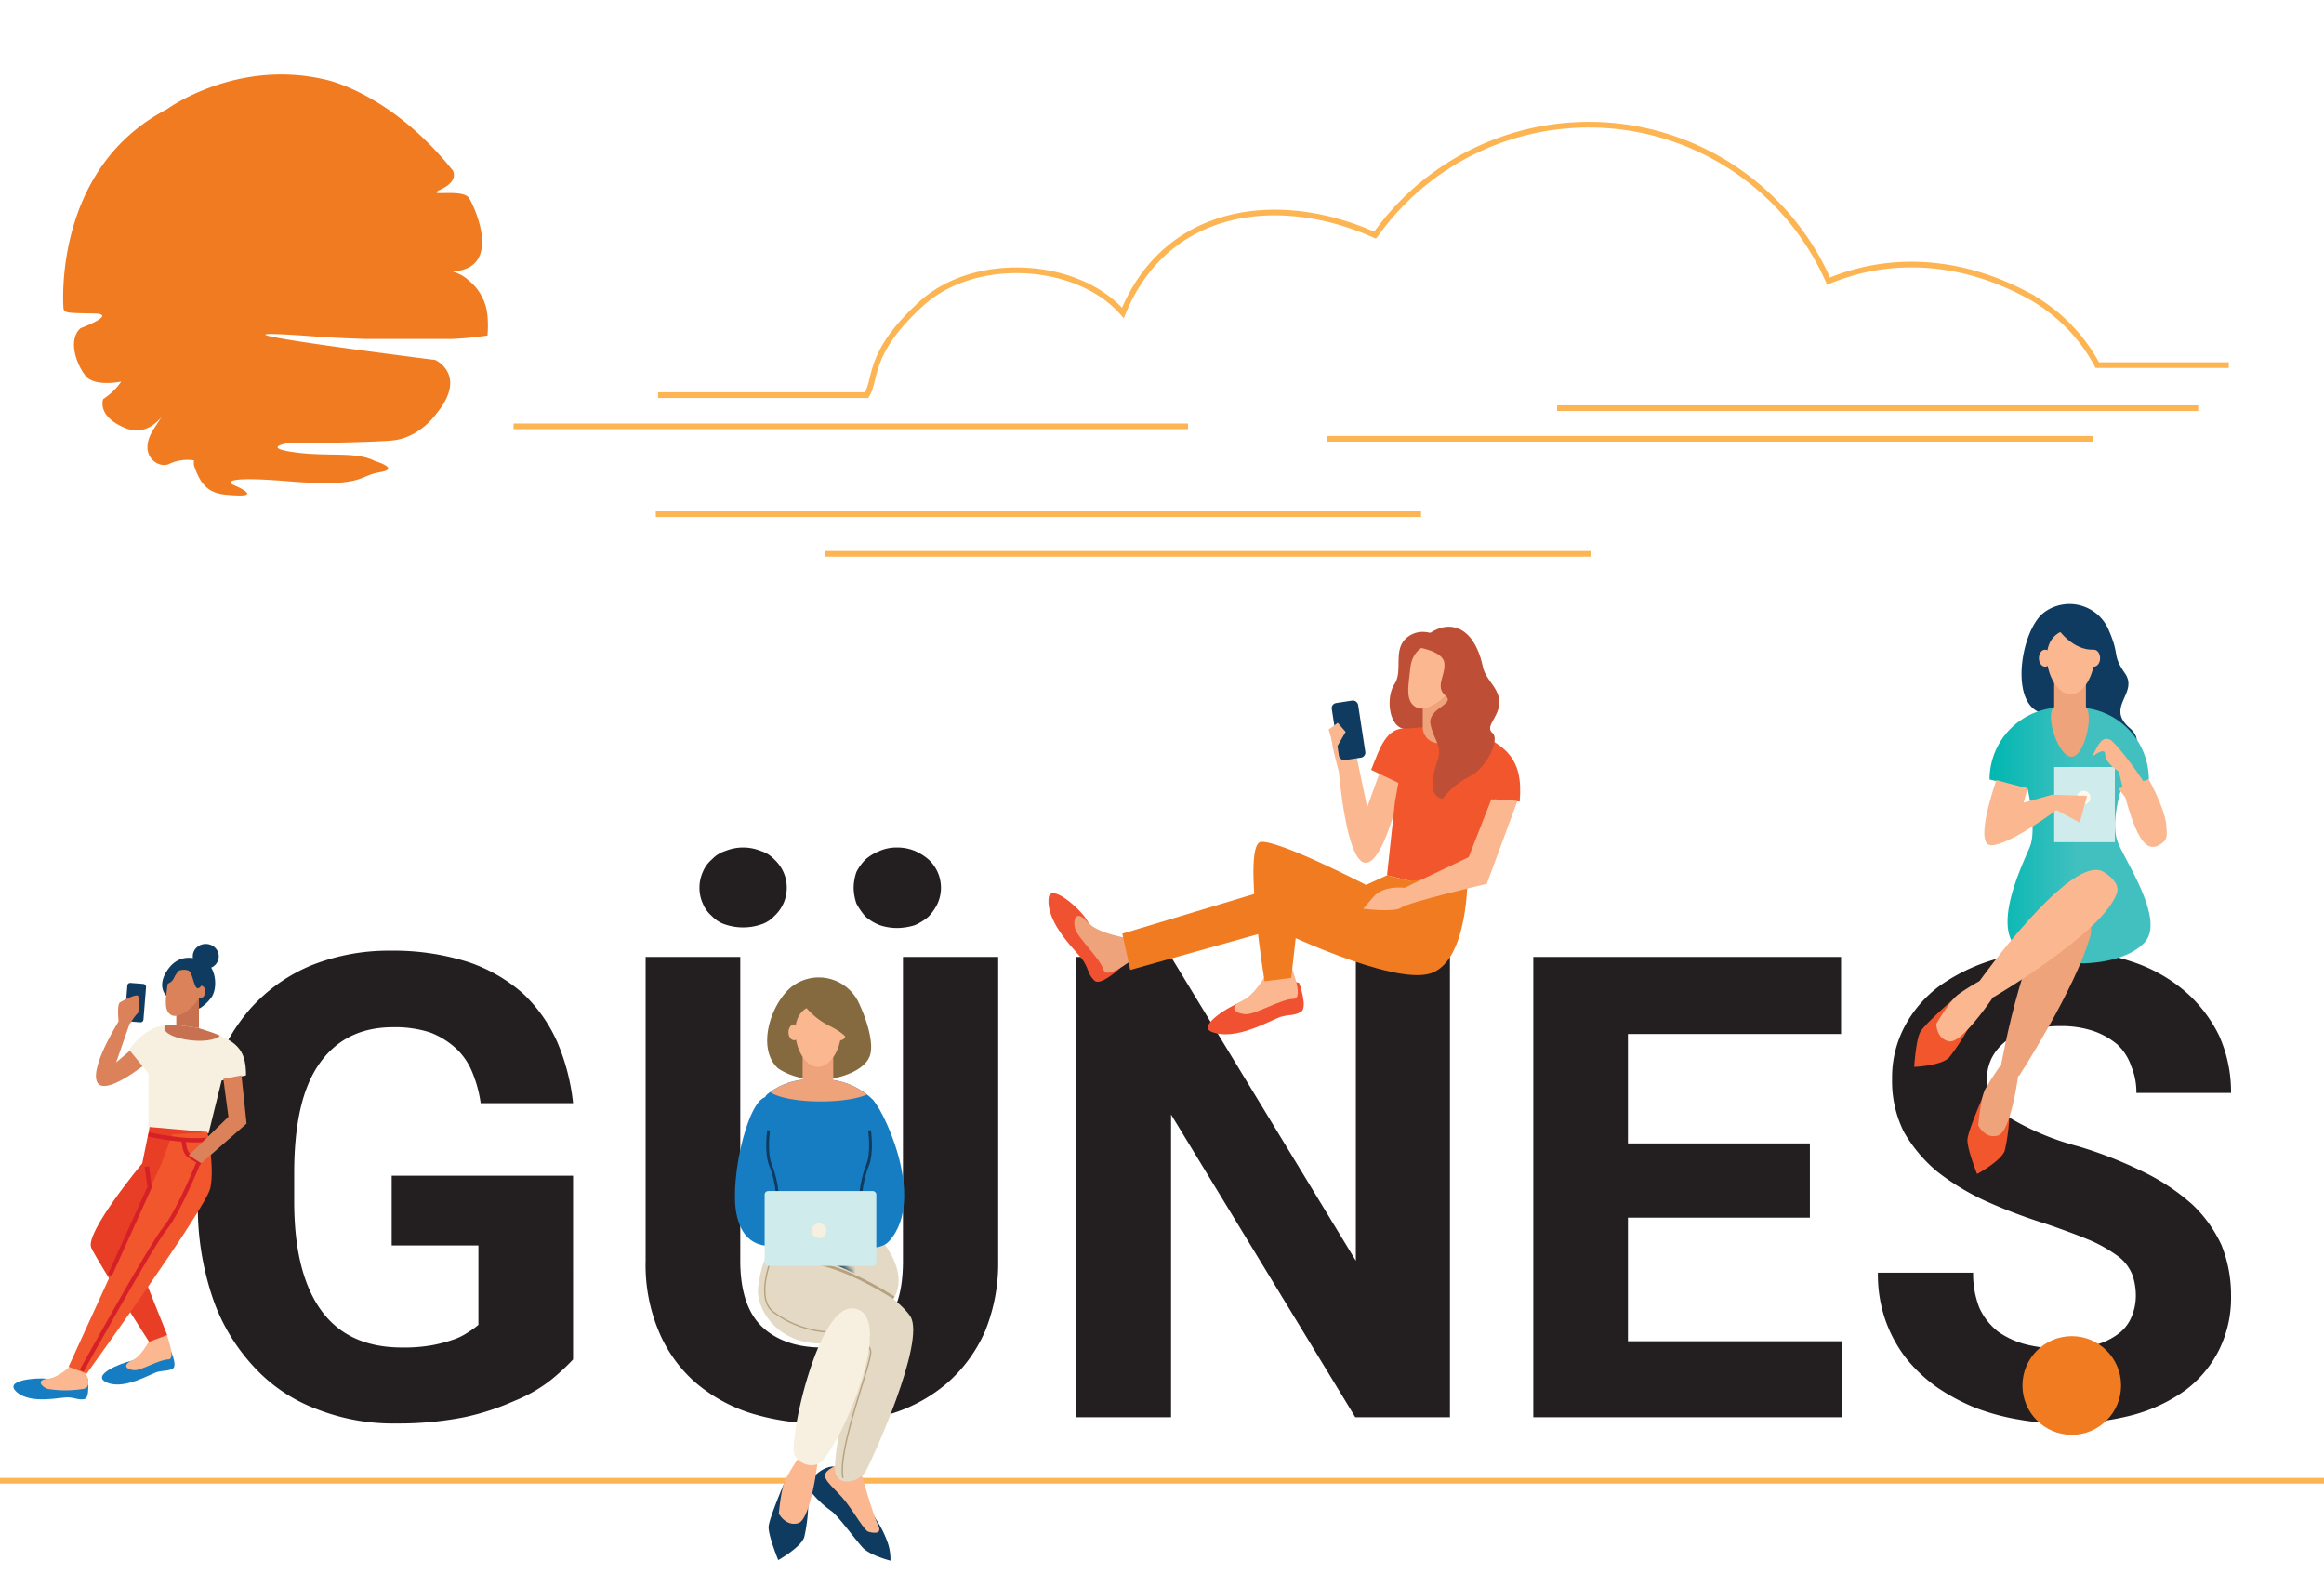 <svg xmlns="http://www.w3.org/2000/svg" xmlns:xlink="http://www.w3.org/1999/xlink" viewBox="0 0 410 280"><defs><pattern id="a" width="20" height="32" patternTransform="translate(27.4 -30.3)" patternUnits="userSpaceOnUse" viewBox="0 0 20 32"><rect width="20" height="32" fill="none"/><circle cx="20" cy="32" r="3" fill="#103b60"/><circle cy="32" r="3" fill="#103b60"/><circle cx="10" cy="16" r="3" fill="#103b60"/><circle cx="20" r="3" fill="#103b60"/><circle r="3" fill="#103b60"/></pattern><clipPath id="b"><path d="M154,194a12.5,12.5,0,0,0-8.7-3.6h-2.5a11.9,11.9,0,0,0-7.4,2.6c-2.9,2.2,3,23.3,3,23.3h13.5S156.2,196.2,154,194Z" fill="none"/></clipPath><linearGradient id="c" x1="350.96" y1="147.36" x2="379.43" y2="147.36" gradientUnits="userSpaceOnUse"><stop offset="0" stop-color="#00b7b1"/><stop offset="0.55" stop-color="#42c0c0"/></linearGradient><clipPath id="d"><path d="M43.4,189.7c0-5-1.9-6.4-8.6-8.4l-3.6-.5c-2.6-.2-5.6.4-8.4,4.4l2.7,3.3.7.9.2,9.4,10.2.9,2.5-9.1Z" fill="none"/></clipPath></defs><title>gunes-navi</title><path d="M11.2,54.4S9.1,29.9,29.4,19.3c0,0,12.1-8.9,27.8-5.3,0,0,11.5,2.1,22.7,16.1,0,0,1.1,1.8-2.1,3.3s3.9-.3,5,1.6,5.8,12.3-2.9,12.9l.8.3a6.2,6.2,0,0,1,1.9,1.2A9,9,0,0,1,86,55.7a20.4,20.4,0,0,1,0,3.5h-.1a62,62,0,0,1-6.2.6H64.8c-3.8-.1-7.5-.3-11.3-.6-23.7-1.6,23.3,4.3,23.3,4.3s5.9,2.7,0,9.7c0,0-2.9,4.1-7.7,4.5s-18.5.5-18.5.5-4.5.8,1.5,1.6,10.7-.2,14,1.5c0,0,4.7,1.4.9,2S64.3,86,51,84.9s-9.9.6-9.9.6,4.9,2,1,1.9-5.2-.6-6.6-2.5A11.7,11.7,0,0,1,34.2,82v-.8a7.7,7.7,0,0,0-4.3.6c-1.8,1-5.8-1.4-2.8-6.1l3-4.6s-2.9,6.5-8,4.4-3.9-5.1-3.9-5.1a11.7,11.7,0,0,0,3.2-3.1s-4.7,1-6.3-1-3.2-6.3-.9-8.4c0,0,6.7-2.5,2.4-2.6S11.3,55.3,11.2,54.4Z" fill="#f07b21"/><path d="M101.1,239.8a38.5,38.5,0,0,1-4,3.7,26.2,26.2,0,0,1-6.3,3.6,44.3,44.3,0,0,1-8.9,2.9A59.5,59.5,0,0,1,70,251.1a36.8,36.8,0,0,1-14.3-2.6,28.6,28.6,0,0,1-11.1-7.6,33.9,33.9,0,0,1-7.2-12.3,50.6,50.6,0,0,1-2.5-16.7v-4.8a54.1,54.1,0,0,1,2.4-16.8A34.7,34.7,0,0,1,44.1,178a29.7,29.7,0,0,1,10.8-7.7,36.8,36.8,0,0,1,14-2.6,43.5,43.5,0,0,1,13.7,2,28.1,28.1,0,0,1,9.6,5.5,26.4,26.4,0,0,1,6.1,8.6,37.3,37.3,0,0,1,2.8,10.8H84.8a22.1,22.1,0,0,0-1.5-5.5,11.7,11.7,0,0,0-2.9-4.2,14.2,14.2,0,0,0-4.6-2.8,20.2,20.2,0,0,0-6.4-.9c-5.8,0-10.1,2.2-13.1,6.5s-4.4,10.7-4.4,19.3v4.9c0,8.5,1.6,14.9,4.8,19.3s8,6.5,14.2,6.5a27.9,27.9,0,0,0,5.3-.4,25.8,25.8,0,0,0,3.8-1,10.5,10.5,0,0,0,2.6-1.3,14,14,0,0,0,1.8-1.3v-14H69.1V207.4h32Z" fill="#231f20"/><path d="M176.1,168.8v53.6a31.9,31.9,0,0,1-2.3,12.4,26.1,26.1,0,0,1-6.5,9,27.7,27.7,0,0,1-9.8,5.5,42,42,0,0,1-12.5,1.8,41.5,41.5,0,0,1-12.5-1.8,28.1,28.1,0,0,1-9.9-5.5,24.6,24.6,0,0,1-6.4-9,30.2,30.2,0,0,1-2.3-12.4V168.8h16.7v53.6c0,5.3,1.3,9.2,3.8,11.6s6.1,3.7,10.6,3.7,8-1.2,10.6-3.7,3.7-6.3,3.7-11.6V168.8Zm-52.7-12.2a6.7,6.7,0,0,1,.6-2.8,5.7,5.7,0,0,1,1.6-2.2,5.5,5.5,0,0,1,2.4-1.5,8.3,8.3,0,0,1,6.2,0,5.5,5.5,0,0,1,2.4,1.5,6.9,6.9,0,0,1,1.6,2.2,6.8,6.8,0,0,1,0,5.6,6.9,6.9,0,0,1-1.6,2.2,5.5,5.5,0,0,1-2.4,1.5,9.9,9.9,0,0,1-6.2,0,5.5,5.5,0,0,1-2.4-1.5,5.7,5.7,0,0,1-1.6-2.2A6.7,6.7,0,0,1,123.4,156.6Zm27.2,0a8.7,8.7,0,0,1,.5-2.8,8.9,8.9,0,0,1,1.6-2.2,8.7,8.7,0,0,1,2.5-1.5,7.5,7.5,0,0,1,3.1-.6,8.1,8.1,0,0,1,3.1.6,9.7,9.7,0,0,1,2.4,1.5,6.9,6.9,0,0,1,1.6,2.2,6.8,6.8,0,0,1,0,5.6,8.7,8.7,0,0,1-1.6,2.3,9.7,9.7,0,0,1-2.4,1.5,10.6,10.6,0,0,1-3.1.5,9.6,9.6,0,0,1-3.1-.5,8.7,8.7,0,0,1-2.5-1.5,11.9,11.9,0,0,1-1.6-2.3A8.7,8.7,0,0,1,150.6,156.6Z" fill="#231f20"/><path d="M255.8,250H239.1l-32.5-53.4V250H189.8V168.8h16.8l32.6,53.6V168.8h16.6Z" fill="#231f20"/><path d="M319.3,214.8H287.2v21.8h37.7V250H270.5V168.8h54.3v13.6H287.2v19.3h32.1Z" fill="#231f20"/><path d="M376.8,228.7a11.2,11.2,0,0,0-.6-3.8,7.7,7.7,0,0,0-2.4-3.2,25.4,25.4,0,0,0-4.8-2.8c-2.1-.9-4.8-1.9-8-3a93.6,93.6,0,0,1-10.6-4,42.7,42.7,0,0,1-8.6-5.2,25.9,25.9,0,0,1-5.9-7,19.9,19.9,0,0,1-2.1-9.3,19.3,19.3,0,0,1,2.2-9.3,21.3,21.3,0,0,1,6.2-7.2,32.3,32.3,0,0,1,9.5-4.6,45.2,45.2,0,0,1,12-1.6,36.9,36.9,0,0,1,12.3,1.9,27.6,27.6,0,0,1,9.4,5.2,24.7,24.7,0,0,1,6.1,7.9,24.4,24.4,0,0,1,2.1,10.1H376.9a11.9,11.9,0,0,0-.9-4.7,9.5,9.5,0,0,0-2.4-3.8,13.2,13.2,0,0,0-4.2-2.4,17.8,17.8,0,0,0-5.9-.9,19.1,19.1,0,0,0-5.7.8,9.8,9.8,0,0,0-4.1,2,8.9,8.9,0,0,0-2.4,3,9.1,9.1,0,0,0-.8,3.7c0,2.6,1.4,4.9,4.1,6.7a46.5,46.5,0,0,0,12,5,73.2,73.2,0,0,1,11.7,4.6,37,37,0,0,1,8.5,5.7,23.3,23.3,0,0,1,5.1,7.1,23.7,23.7,0,0,1,1.7,9,20.8,20.8,0,0,1-2.1,9.5,20.3,20.3,0,0,1-5.9,7.1,28.6,28.6,0,0,1-9.3,4.4,46.3,46.3,0,0,1-12.2,1.5,44,44,0,0,1-8-.7,39.8,39.8,0,0,1-7.7-2.1,35.7,35.7,0,0,1-6.7-3.6,27.1,27.1,0,0,1-5.5-5.2,23.9,23.9,0,0,1-3.6-6.7,24.5,24.5,0,0,1-1.3-8.3h16.8a16.4,16.4,0,0,0,1.1,6.2,11.4,11.4,0,0,0,3.3,4.2,15,15,0,0,0,5.1,2.3,25.9,25.9,0,0,0,6.5.7,19.3,19.3,0,0,0,5.7-.7,11.8,11.8,0,0,0,3.9-1.9,7.1,7.1,0,0,0,2.3-2.9A9.5,9.5,0,0,0,376.8,228.7Z" fill="#231f20"/><circle cx="365.5" cy="244.4" r="8.7" fill="#f07b21"/><line x1="-7.7" y1="261.2" x2="417.7" y2="261.2" fill="none" stroke="#fcb552" stroke-miterlimit="10"/><path d="M116.1,69.7h36.8c1.8-3,.1-7.4,9.6-16.1s27.7-7.5,35.6,1.6c7.8-19,27.9-21.2,44.5-13.7a46.2,46.2,0,0,1,80,8.1c10-4.2,22.2-4.2,34.4,2.1a30.1,30.1,0,0,1,13,12.7h23.2" fill="none" stroke="#fcb552" stroke-miterlimit="10"/><line x1="387.8" y1="72" x2="274.7" y2="72" fill="none" stroke="#fcb552" stroke-miterlimit="10"/><line x1="369.2" y1="77.4" x2="234.1" y2="77.4" fill="none" stroke="#fcb552" stroke-miterlimit="10"/><line x1="209.6" y1="75.2" x2="90.6" y2="75.2" fill="none" stroke="#fcb552" stroke-miterlimit="10"/><line x1="250.7" y1="90.7" x2="115.7" y2="90.7" fill="none" stroke="#fcb552" stroke-miterlimit="10"/><line x1="280.6" y1="97.7" x2="145.6" y2="97.7" fill="none" stroke="#fcb552" stroke-miterlimit="10"/><path d="M151.6,177.1a7.8,7.8,0,0,0-12.1-2.9c-3.6,3.1-6,10.7-2.3,14.2,0,0,3.4,2.7,9.3,1.9,2.7-.4,6-1.7,6.9-3.9S152.9,179.9,151.6,177.1Z" fill="#846a3e"/><path d="M154.6,268.1a18.1,18.1,0,0,1,2.1,4.3,9.4,9.4,0,0,1,.4,2.9s-3.6-.9-4.9-2.3-4.4-5.7-5.6-6.5a17.7,17.7,0,0,1-3.5-3.3c-1.3-1.4,1.4-4.3,3.7-4.5s7.8,9.4,7.8,9.4" fill="#103b60"/><path d="M137.8,216.3s-5.6,8.9-3.5,13.3,17.4,6,22.5.6-2.5-13.7-4.4-13.9S137.8,216.3,137.8,216.3Z" fill="#e4d9c4"/><path d="M137.8,216.3s-5.6,8.9-3.5,13.3,17.4,6,22.5.6-2.5-13.7-4.4-13.9S137.8,216.3,137.8,216.3Z" fill="url(#a)"/><path d="M149.8,257.6s-3.8,1.2-4.2,2.4,1.9,2.7,3.6,4.9,3.3,5.1,4,5.3,2.6.6,1.7-1.2-2.8-8.6-2.8-8.6Z" fill="#fbb790"/><path d="M138.4,261.5s-2.7,6.3-2.8,7.8,1.7,5.9,1.7,5.9,4.1-2.3,4.6-4.1a29.1,29.1,0,0,0,.7-5.9Z" fill="#103b60"/><path d="M141.1,256.9a39.1,39.1,0,0,0-2.5,4c-.8,1.5-1.2,6.1-1.2,6.1s1.2,2.3,3.4,1.7,3.4-10.4,3.4-10.4Z" fill="#fbb790"/><path d="M129.9,214c1.6,8.5,9.3,5.1,9.3,5.1l-3.3-11.7s.9-13.6-.3-13.9C132.2,192.8,128.7,207.5,129.9,214Z" fill="#177dc2"/><path d="M153.9,194.1c1.1,0,10,17.2,2.9,24.9-2.2,2.3-7.5.3-7.5.3l2.9-10.2s-.1-3.1.2-7.5S152.8,194.1,153.9,194.1Z" fill="#177dc2"/><path d="M154,194a12.5,12.5,0,0,0-8.7-3.6h-2.5a11.9,11.9,0,0,0-7.4,2.6c-2.9,2.2.6,25.8.6,25.8a77,77,0,0,0,10.1,1.6c6.1.7,9-1.7,9-1.7S156.2,196.2,154,194Z" fill="#177dc2"/><path d="M135.6,199.4s-.6,4,.4,6.3,1.8,7.5.7,9.1" fill="none" stroke="#103b60" stroke-miterlimit="10" stroke-width="0.5"/><path d="M153.4,199.4s.6,4-.4,6.3-1.8,7.5-.7,9.1" fill="none" stroke="#103b60" stroke-miterlimit="10" stroke-width="0.5"/><g clip-path="url(#b)"><ellipse cx="144.8" cy="191.8" rx="9.5" ry="2.5" fill="#eea37a"/></g><path d="M141.7,184.2H147a0,0,0,0,1,0,0V192a1.9,1.9,0,0,1-1.9,1.9h-1.1a2.4,2.4,0,0,1-2.4-2.4v-7.3a0,0,0,0,1,0,0Z" fill="#eea37a"/><path d="M148.4,181.9c0,3-1.8,6.3-4.1,6.3s-4-3.3-4-6.3,1.8-4.6,4-4.6S148.4,178.9,148.4,181.9Z" fill="#fbb790"/><ellipse cx="140.1" cy="182.1" rx="1" ry="1.4" fill="#fbb790"/><ellipse cx="148.3" cy="182.1" rx="1" ry="1.4" fill="#fbb790"/><path d="M140.8,175.7a13,13,0,0,0,5.8,5.4c4.5,2.3,3.5,4.3,3.5,4.3a7.3,7.3,0,0,0-.8-8.2C146.1,173.2,140.8,175.7,140.8,175.7Z" fill="#846a3e"/><path d="M134.1,225.8c-1.6,3.3,1.8,11,10.4,11.2s9.3-1.5,9.3-1.5-1,.4-3.2,7.5-3.2,12.2-3.3,15.9,4.3,2.6,5.4.7,10.7-23,7.9-27.4S139.1,215.4,134.1,225.8Z" fill="#e4d9c4"/><path d="M137.3,219.1s-4.7,9.3-.9,12.3a17.7,17.7,0,0,0,8.9,3.5s8.5.8,8.3,3.7-5.8,16.9-4.9,22.1" fill="none" stroke="#b5a27f" stroke-miterlimit="10" stroke-width="0.24"/><path d="M150.5,230.8c-6.3-.6-11.5,23.8-10.3,25.9a3.4,3.4,0,0,0,4,1.6C147.2,257.6,158.9,231.6,150.5,230.8Z" fill="#f7f0e0"/><path d="M141.7,222.8s4.2-1.2,16,6.1" fill="none" stroke="#b5a27f" stroke-miterlimit="10" stroke-width="0.48"/><rect x="134.9" y="210.1" width="19.7" height="13.2" rx="0.6" ry="0.6" fill="#cfebec"/><circle cx="144.5" cy="217.1" r="1.3" fill="#f7f0e0"/><path d="M358.5,124.8c-3.5-3.4-1.6-13.6,1.9-16.6a7.5,7.5,0,0,1,11.6,2.9c2.1,4.8.5,4.2,2.9,7.7s-3.5,5.9.8,9.6-3.7,7.3-3.7,7.3a31,31,0,0,1-4.9-8.9C365.5,122,362,128.1,358.5,124.8Z" fill="#103b60"/><path d="M373.6,148.5c-1.3-3.4.6-9.2.6-9.2l4.9-1.8a12.7,12.7,0,0,0-12.8-12.7h-2.6A12.7,12.7,0,0,0,351,137.5l6.7,1.6s1.7,7.2.4,10.3-5.5,11.7-3.3,16.4,18.2,6.1,23.5.5C382.1,162.3,374.9,151.9,373.6,148.5Z" fill="url(#c)"/><path d="M350.1,192.8s-2.9,6.6-3,8.2,1.7,6.1,1.7,6.1,4.4-2.4,4.9-4.2a35,35,0,0,0,.8-6.2Z" fill="#f1562d"/><path d="M352.9,188a46.7,46.7,0,0,0-2.7,4.2c-.8,1.6-1.2,6.3-1.2,6.3s1.2,2.5,3.5,1.8,3.6-10.9,3.6-10.9Z" fill="#eea37a"/><path d="M345,175.9s-5.4,4.7-6.2,6.1-1.1,6.2-1.1,6.2,4.9-.2,6.2-1.7a38,38,0,0,0,3.4-5.2Z" fill="#f1562d"/><path d="M349.7,172.8a41.7,41.7,0,0,0-4.2,2.6c-1.5,1.1-3.9,5.2-3.9,5.2s0,2.7,2.3,3.1,8-8.2,8-8.2Z" fill="#fbb790"/><path d="M364.5,160.4c-6.6-.6-11.6,28.2-11.6,28.2l3.3,1.2s10-15.4,12.6-24.8C369.4,162.5,367.5,160.7,364.5,160.4Z" fill="#eea37a"/><path d="M371.1,153.8c-5.7-3.4-21.9,19.3-21.9,19.3l2.5,2.8s19.1-11.2,21.7-18.2C374,156.3,372.9,154.9,371.1,153.8Z" fill="#fbb790"/><path d="M365.4,133.5c-2.3-.1-4.7-7.4-3-8.8v-6.4h5.6v6.4C369.4,126.2,367.7,133.6,365.4,133.5Z" fill="#eea37a"/><path d="M369.5,115.9c0,3.1-1.9,6.6-4.2,6.6s-4.2-3.5-4.2-6.6,1.9-4.8,4.2-4.8S369.5,112.7,369.5,115.9Z" fill="#fbb790"/><ellipse cx="360.8" cy="116.1" rx="1.1" ry="1.5" fill="#fbb790"/><ellipse cx="369.4" cy="116.1" rx="1.1" ry="1.5" fill="#fbb790"/><rect x="362.4" y="135.3" width="10.7" height="13.26" fill="#cfebec"/><circle cx="367.6" cy="140.7" r="1.2" fill="#fff9f0"/><path d="M352.2,137.6s-4.1,11.5-.9,11.5,11.5-6.2,11.5-6.2l4.1,2.2,1.3-4.7-6.2-.2-5,1.4.7-2.5Z" fill="#fbb790"/><path d="M369.1,133.5c1.2-2.6,1.9-3.6,3.2-3s12.6,15.2,9.4,18-5.2-.9-7.9-12.4c0,0-2.4-1.5-2.4-3S369.1,133.5,369.1,133.5Z" fill="#fbb790"/><path d="M379.1,137.5s3.7,6.7,3,9.1-8.4-7.5-8.4-7.5Z" fill="#fbb790"/><path d="M363.1,111s2.6,3.8,6.3,3.6-2-5.2-2-5.2Z" fill="#103b60"/><path d="M29.3,175.6s-1.8-1.7.4-4.7,5.4-1.9,6.9-.9,1.9,4.6.5,6.2a7.6,7.6,0,0,1-1.9,1.7Z" fill="#103b60"/><ellipse cx="36.3" cy="168.7" rx="2.3" ry="2.2" fill="#103b60"/><path d="M23.8,184.6l-3.3,2.8,2.4-6.9-1.5-1.1s-5.5,8.5-4.3,11.4,8.8-3.3,8.8-3.3Z" fill="#db825b"/><path d="M31.1,175.7h4a0,0,0,0,1,0,0v5.8a2,2,0,0,1-2,2h0a2,2,0,0,1-2-2v-5.8a0,0,0,0,1,0,0Z" fill="#c87150"/><rect x="22.3" y="172.9" width="3.3" height="6.77" rx="0.5" ry="0.5" transform="matrix(1, 0.08, -0.08, 1, 14.04, -1.34)" fill="#103b60"/><path d="M35.5,174.9c-.3,2.2-3.8,4.9-5.2,4.2s-1.1-2.7-.8-5,1.8-3.2,3.4-3S35.8,172.6,35.5,174.9Z" fill="#db825b"/><ellipse cx="35.4" cy="175" rx="1.1" ry="0.8" transform="translate(-142.6 188.8) rotate(-83)" fill="#db825b"/><path d="M21,180.8s-.5-3.6.2-4,3.2-1.7,3.2-1a12.8,12.8,0,0,1,0,2.8,10.2,10.2,0,0,0-1.4,1.9Z" fill="#db825b"/><path d="M29.9,237.7s1.5,3.2.6,3.7-1.5.3-2.7.6-5.8,3.2-8.9,1.9,2.6-3.5,4.1-3.8S27.8,236.9,29.9,237.7Z" fill="#177dc2"/><path d="M27,235.2s-1.7,3.9-3.7,4.8-.7,1.7.5,1.7,4.4-1.9,5.9-1.9-.5-4.9-.5-4.9Z" fill="#fbb790"/><path d="M15.5,243.2s.4,3.4-.6,3.6-1.5-.2-2.8-.3-6.5,1.3-9.1-.9,3.6-2.6,5.2-2.4S13.7,241.8,15.5,243.2Z" fill="#177dc2"/><path d="M13.5,239.9s-2.8,3.1-5,3.3-1.2,1.4-.1,1.8a19,19,0,0,0,6.3,0c1.8-.3.3-3.1.3-3.1Z" fill="#fbb790"/><path d="M32.2,170.9a1.5,1.5,0,0,1,1.6,1.1c.5,1.3.7,3.2,1.7,1.9s-.4-2.8-1.9-3.4S32.2,170.9,32.2,170.9Z" fill="#103b60"/><path d="M31.8,171a4.7,4.7,0,0,0-1.1,1.5,1.9,1.9,0,0,1-1.4,1.1,2.9,2.9,0,0,1,.9-2.1A1.6,1.6,0,0,1,31.8,171Z" fill="#103b60"/><path d="M43.4,189.7c0-5-1.9-6.4-8.6-8.4l-3.6-.5c-2.6-.2-5.6.4-8.4,4.4l2.7,3.3.7.9V199s1,.8,4.2,1.1a39.3,39.3,0,0,0,6.4-.2l2.3-9.3Z" fill="#f7f0e0"/><g clip-path="url(#d)"><ellipse cx="34" cy="181.9" rx="1.7" ry="5" transform="translate(-150.4 197.6) rotate(-84.3)" fill="#c87150"/></g><path d="M26.4,198.8l-1.3,6.4s-10.2,12.3-9,14.9,10.2,16.6,10.2,16.6l3.2-1.2-6-15,7.6-8.9,5.5-11.9Z" fill="#e73e25"/><path d="M28.5,205.2,12.1,241.1l3.2,1.2s21-29.1,21.8-32.7-.5-9.9-.5-9.9l-6.2.4Z" fill="#f1562d"/><path d="M32.4,201.3s.1,1.9.9,2.5l2.2,1.4" fill="none" stroke="#d62027" stroke-miterlimit="10" stroke-width="0.75"/><path d="M26.2,200.1s6.3,1.5,10.5.9" fill="none" stroke="#d62027" stroke-miterlimit="10" stroke-width="0.75"/><path d="M35.1,204.9s-3.6,8.9-6,11.8-14.7,25.1-14.7,25.1" fill="none" stroke="#d62027" stroke-miterlimit="10" stroke-width="0.75"/><polyline points="25.9 205.8 26.4 209.4 19.4 224.9" fill="none" stroke="#d62027" stroke-miterlimit="10" stroke-width="0.75"/><polygon points="39.4 190.3 40.3 197 33.3 203.8 35.5 205.2 43.5 198.2 42.6 189.7 39.4 190.3" fill="#db825b"/><path d="M247.3,138.2s-3,14.1-6.4,14-4.7-16.1-4.7-16.1-1.4-5-1.3-6,4.5,3.7,4.5,3.7l1.8,8.6,2.2-6.1Z" fill="#fbb790"/><path d="M254.1,112.4s-3.1-2.1-5.8,0-.7,5.9-2.3,8.3-1,8.3,2.5,7.9a13.1,13.1,0,0,1,6.9,1.5Z" fill="#be4e36"/><path d="M268.1,141.4c.7-7.9-2.5-10.7-11.9-13.5l-8,.6c-3.7-.3-4.8,3.6-6.3,7.3l4.8,2.3-.6,3.3-1.4,13,6.5,1.6,7.7-1.4,4.8-13.6Z" fill="#f1562d"/><path d="M251,120.1h5.6a0,0,0,0,1,0,0v8.2a2.8,2.8,0,0,1-2.8,2.8h0a2.8,2.8,0,0,1-2.8-2.8v-8.2a0,0,0,0,1,0,0Z" fill="#eea37a"/><path d="M257.2,118.9c-.4,3.2-5.2,7-7.3,5.9s-1.4-3.8-1.1-6.9,2.5-4.5,4.8-4.2S257.6,115.8,257.2,118.9Z" fill="#fbb790"/><ellipse cx="257" cy="119.1" rx="1.5" ry="1.1" transform="translate(107.5 359.7) rotate(-83)" fill="#fbb790"/><path d="M249.6,114.1s4.9.6,5.2,2.8-1.7,4.2.2,5.8-3.3,2.2-2.6,5.2,2.1,3.6,1.2,6.3-1.7,6.2.9,6.7a13.9,13.9,0,0,1,4.7-3.9c2.9-1.3,5.5-6.5,4.1-7.7s1.2-2.8,1.2-5.4-2.4-3.9-2.9-6.3-1.9-6.5-5.4-7S249.6,114.1,249.6,114.1Z" fill="#be4e36"/><path d="M197.7,170.7s-3.5,3.3-4.6,2.3-1-1.9-1.9-3.4-6.7-6.5-6.2-11.2c.3-2.8,5.8,2.1,6.8,4S197.9,167.6,197.7,170.7Z" fill="#f05131"/><path d="M229.2,173.4s1.6,4.4.3,5.1-1.6.4-3.3.8-8.1,4.5-12.5,2.7c-2.6-1.1,3.7-4.9,5.8-5.4S226.2,172.3,229.2,173.4Z" fill="#f05131"/><path d="M199.7,165.6s-5.9-.7-7.9-3-2.6-.3-2.1,1.3,4.4,5.2,5,7.2,6.2-2.7,6.2-2.7Z" fill="#eea37a"/><path d="M224.4,169.9s-2.4,5.3-5.2,6.6-1,2.4.7,2.4,6.2-2.7,8.3-2.7-.8-6.7-.8-6.7Z" fill="#fbb790"/><path d="M244.7,154.4l-3.7,1.7s-15.1-7.8-18.5-7.6.6,24.6.6,24.6l4.7-.6,1.4-12.5s7,7.2,14.3,7.5,7.7-11.5,7.7-11.5Z" fill="#f07b21"/><path d="M258.9,154.6s.2,14.9-6.5,17.1-27.3-7.8-27.3-7.8l-25.7,7.2-1.4-6.4,25.9-7.8,19.6,2.5,3.6-3.9Z" fill="#f07b21"/><path d="M259.1,151.2l-11.3,5.4s-3.7-.5-5.5,1.6l-1.8,2.1s5.6.7,6.7-.2,15.1-4.2,15.1-4.2l5.4-14.6-4.6-.3Z" fill="#fbb790"/><rect x="235.5" y="123.8" width="4.7" height="10.19" rx="0.9" ry="0.9" transform="translate(-16.7 37.4) rotate(-8.7)" fill="#103b60"/><polyline points="234.4 128.7 234.7 129.7 235.5 132.4 237.4 129.1 236 127.5" fill="#fbb790"/></svg>